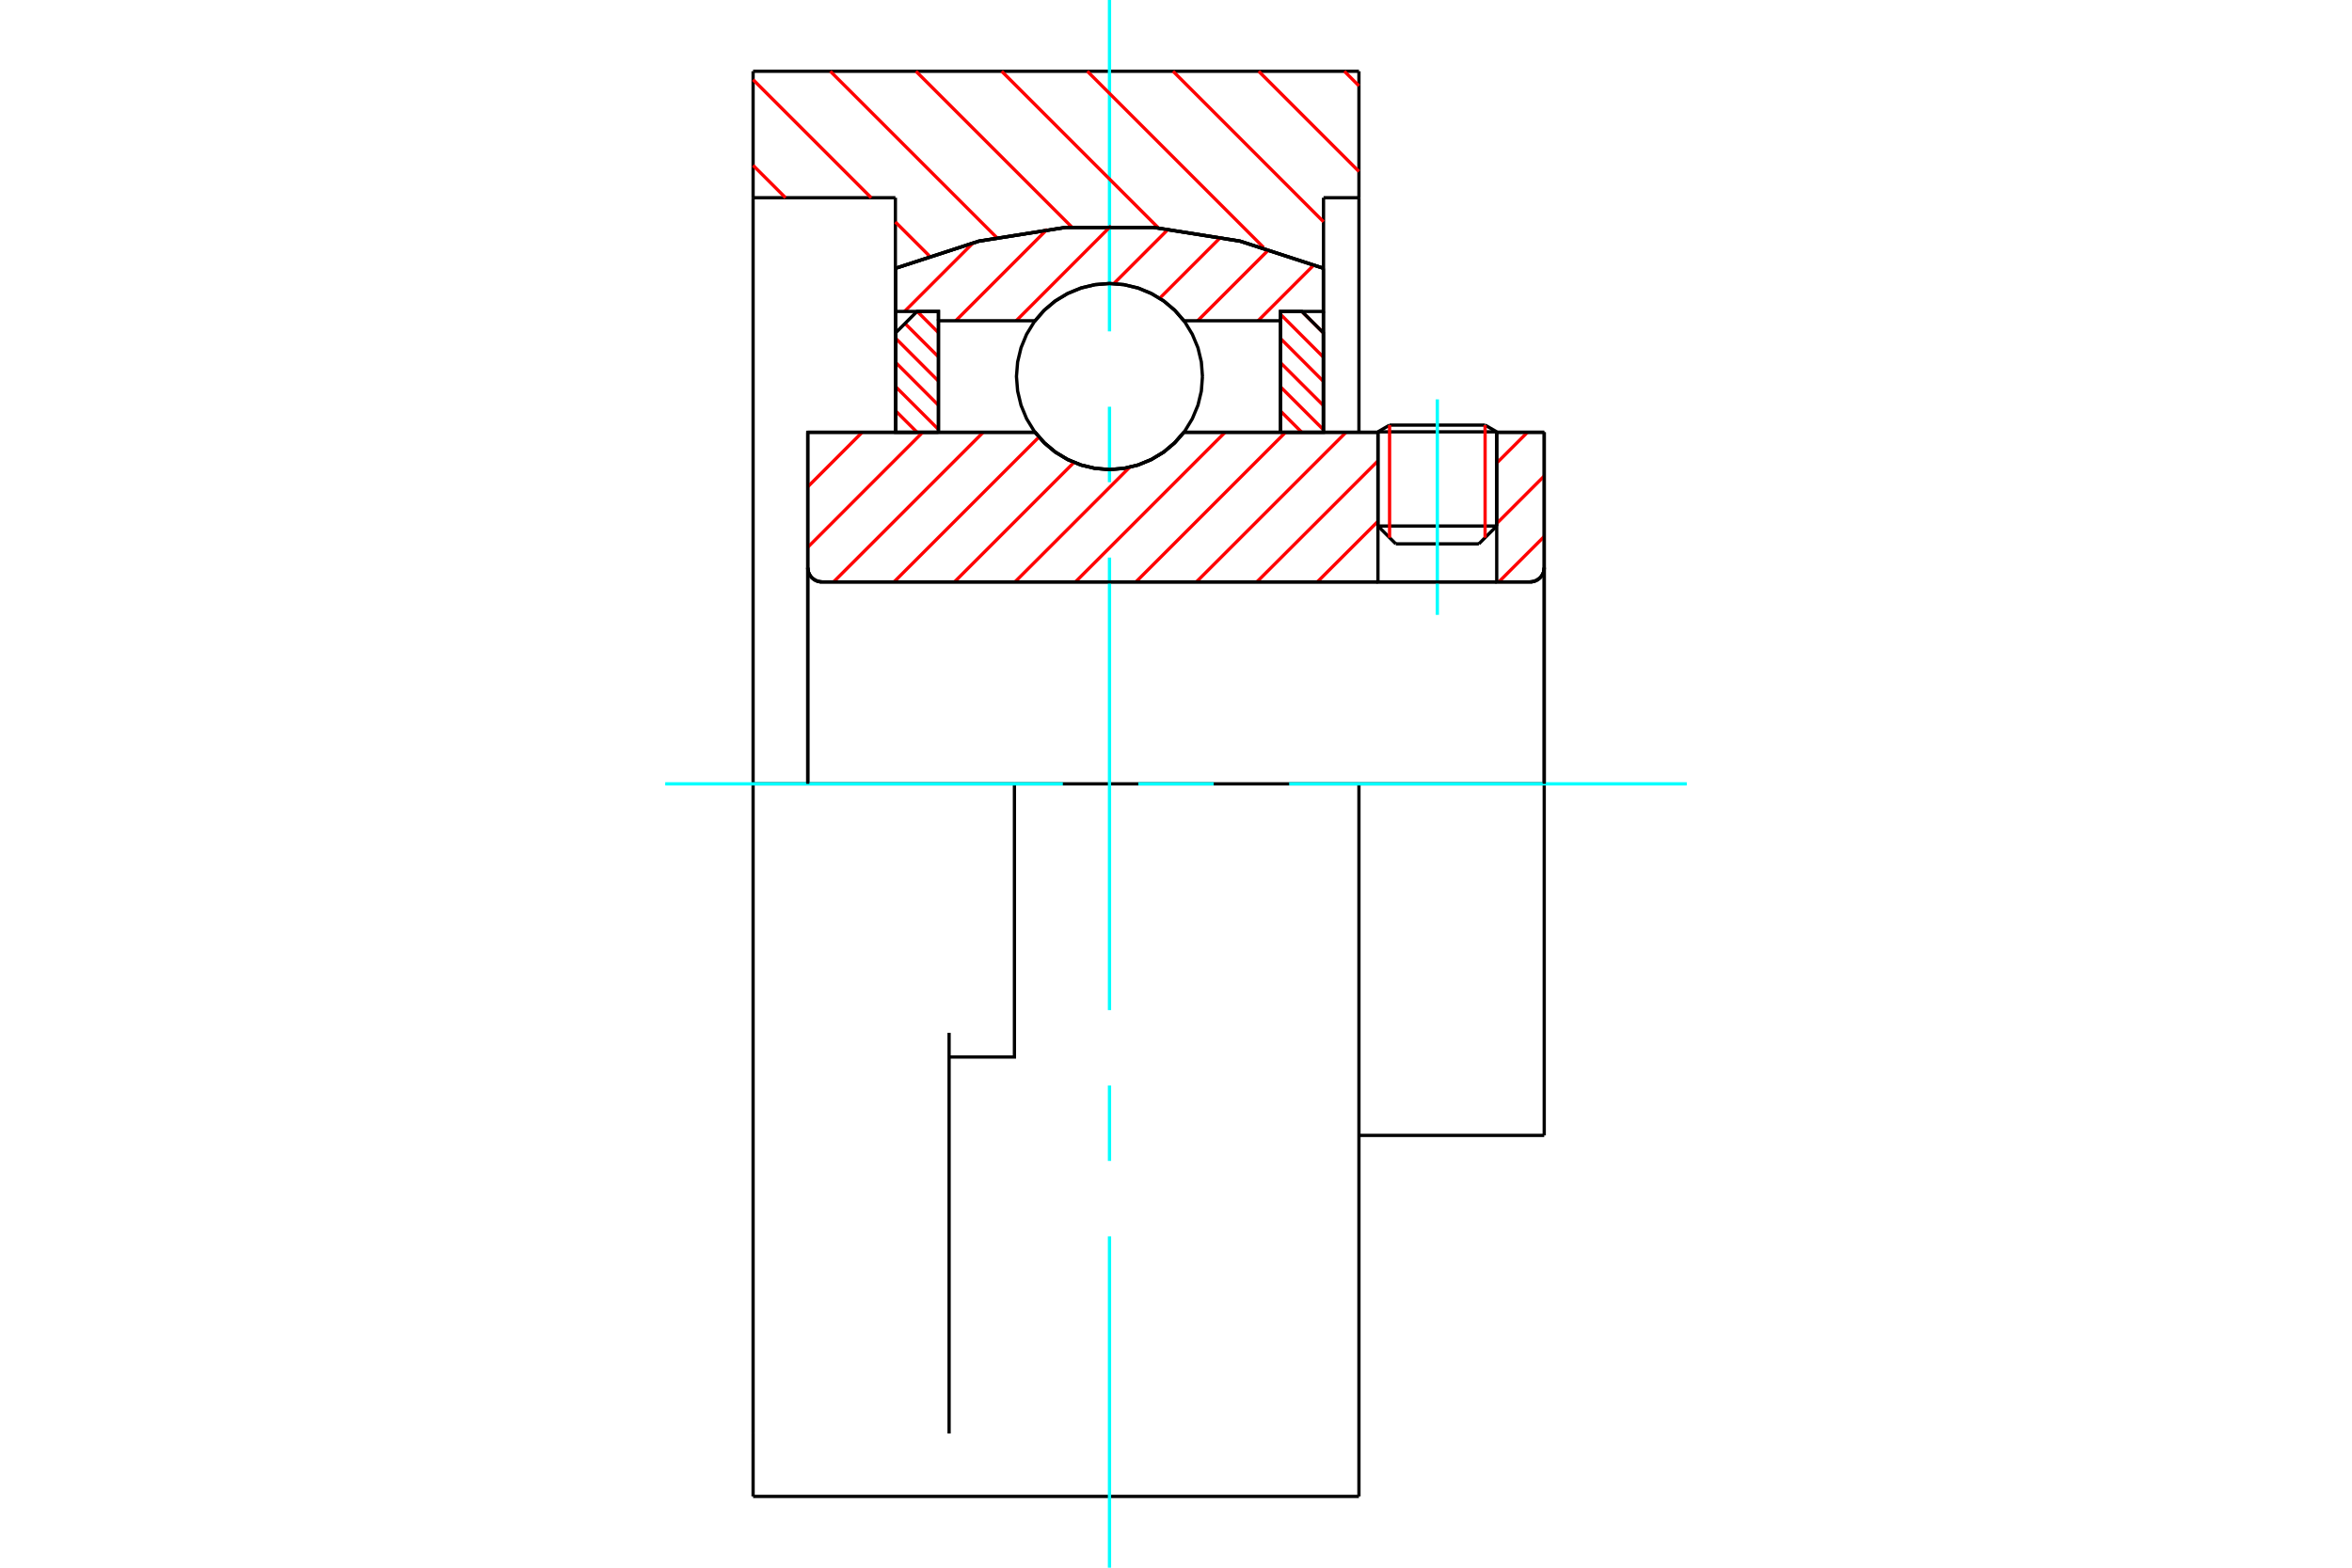 <?xml version="1.0" standalone="no"?>
<!DOCTYPE svg PUBLIC "-//W3C//DTD SVG 1.1//EN"
	"http://www.w3.org/Graphics/SVG/1.1/DTD/svg11.dtd">
<svg xmlns="http://www.w3.org/2000/svg" height="100%" width="100%" viewBox="0 0 36000 24000">
	<rect x="-1800" y="-1200" width="39600" height="26400" style="fill:#FFF"/>
	<g style="fill:none; fill-rule:evenodd" transform="matrix(1 0 0 1 0 0)">
		<g style="fill:none; stroke:#000; stroke-width:50; shape-rendering:geometricPrecision">
			<line x1="22909" y1="6611" x2="21091" y2="6611"/>
			<line x1="21269" y1="6508" x2="22731" y2="6508"/>
			<line x1="21091" y1="8053" x2="22909" y2="8053"/>
			<line x1="22636" y1="8326" x2="21364" y2="8326"/>
			<polyline points="23418,8909 23452,8906 23486,8898 23517,8885 23546,8867 23572,8845 23595,8819 23613,8790 23626,8758 23634,8725 23636,8691"/>
			<line x1="23636" y1="6618" x2="23636" y2="8691"/>
			<line x1="22909" y1="6618" x2="23636" y2="6618"/>
			<line x1="18121" y1="6618" x2="21091" y2="6618"/>
			<polyline points="15843,6618 15988,6783 16157,6924 16345,7037 16549,7120 16763,7171 16982,7188 17201,7171 17415,7120 17618,7037 17807,6924 17976,6783 18121,6618"/>
			<line x1="12364" y1="6618" x2="15843" y2="6618"/>
			<line x1="12364" y1="8691" x2="12364" y2="6618"/>
			<polyline points="12364,8691 12366,8725 12374,8758 12387,8790 12405,8819 12428,8845 12454,8867 12483,8885 12514,8898 12548,8906 12582,8909"/>
			<line x1="23418" y1="8909" x2="12582" y2="8909"/>
			<line x1="23636" y1="12000" x2="20800" y2="12000"/>
			<line x1="23636" y1="8691" x2="23636" y2="12000"/>
			<line x1="23636" y1="17382" x2="23636" y2="12000"/>
			<line x1="12364" y1="8691" x2="12364" y2="12000"/>
			<line x1="21269" y1="6508" x2="21091" y2="6611"/>
			<line x1="22909" y1="6611" x2="22731" y2="6508"/>
			<line x1="22636" y1="8326" x2="22909" y2="8053"/>
			<line x1="21091" y1="8053" x2="21364" y2="8326"/>
			<line x1="21091" y1="6611" x2="21091" y2="8053"/>
			<line x1="22909" y1="8053" x2="22909" y2="6611"/>
			<polyline points="23418,8909 23452,8906 23486,8898 23517,8885 23546,8867 23572,8845 23595,8819 23613,8790 23626,8758 23634,8725 23636,8691"/>
			<line x1="20800" y1="17382" x2="23636" y2="17382"/>
			<polyline points="12364,8691 12366,8725 12374,8758 12387,8790 12405,8819 12428,8845 12454,8867 12483,8885 12514,8898 12548,8906 12582,8909"/>
			<line x1="15527" y1="12000" x2="11527" y2="12000"/>
			<line x1="20800" y1="12000" x2="15527" y2="12000"/>
			<line x1="13705" y1="3027" x2="11527" y2="3027"/>
			<line x1="13705" y1="4108" x2="13705" y2="3027"/>
			<polyline points="20258,4108 18981,3692 17654,3481 16310,3481 14983,3692 13705,4108"/>
			<line x1="20258" y1="3027" x2="20258" y2="4108"/>
			<line x1="20800" y1="3027" x2="20258" y2="3027"/>
			<line x1="20800" y1="1091" x2="20800" y2="3027"/>
			<line x1="11527" y1="1091" x2="20800" y2="1091"/>
			<line x1="11527" y1="3027" x2="11527" y2="1091"/>
			<line x1="20800" y1="12000" x2="20800" y2="22909"/>
			<line x1="20800" y1="3027" x2="20800" y2="6618"/>
			<line x1="20258" y1="4108" x2="20258" y2="6618"/>
			<line x1="11527" y1="22909" x2="11527" y2="21945"/>
			<line x1="13705" y1="6618" x2="13705" y2="4108"/>
			<line x1="11527" y1="12000" x2="11527" y2="3027"/>
			<polyline points="11527,21945 11527,15812 11527,12000"/>
			<line x1="14527" y1="21945" x2="14527" y2="15812"/>
			<polyline points="14527,16182 15527,16182 15527,12000"/>
			<line x1="11527" y1="22909" x2="20800" y2="22909"/>
		</g>
		<g style="fill:none; stroke:#0FF; stroke-width:50; shape-rendering:geometricPrecision">
			<line x1="22000" y1="9413" x2="22000" y2="6114"/>
			<line x1="16982" y1="24000" x2="16982" y2="18927"/>
			<line x1="16982" y1="17773" x2="16982" y2="16618"/>
			<line x1="16982" y1="15464" x2="16982" y2="8536"/>
			<line x1="16982" y1="7382" x2="16982" y2="6227"/>
			<line x1="16982" y1="5073" x2="16982" y2="0"/>
			<line x1="10182" y1="12000" x2="16268" y2="12000"/>
			<line x1="17423" y1="12000" x2="18577" y2="12000"/>
			<line x1="19732" y1="12000" x2="25818" y2="12000"/>
		</g>
		<g style="fill:none; stroke:#F00; stroke-width:50; shape-rendering:geometricPrecision">
			<line x1="20577" y1="1091" x2="20800" y2="1314"/>
			<line x1="19266" y1="1091" x2="20800" y2="2625"/>
			<line x1="17955" y1="1091" x2="20258" y2="3395"/>
			<line x1="16643" y1="1091" x2="19342" y2="3790"/>
			<line x1="15332" y1="1091" x2="17730" y2="3489"/>
			<line x1="14020" y1="1091" x2="16407" y2="3478"/>
			<line x1="12709" y1="1091" x2="15254" y2="3635"/>
			<line x1="11527" y1="1220" x2="13334" y2="3027"/>
			<line x1="13705" y1="3399" x2="14223" y2="3916"/>
			<line x1="11527" y1="2532" x2="12023" y2="3027"/>
		</g>
		<g style="fill:none; stroke:#000; stroke-width:50; shape-rendering:geometricPrecision">
			<polyline points="20258,4108 18981,3692 17654,3481 16310,3481 14983,3692 13705,4108"/>
		</g>
		<g style="fill:none; stroke:#F00; stroke-width:50; shape-rendering:geometricPrecision">
			<line x1="22731" y1="6508" x2="22731" y2="8232"/>
			<line x1="21269" y1="8232" x2="21269" y2="6508"/>
			<line x1="13709" y1="6290" x2="14037" y2="6618"/>
			<line x1="13709" y1="5920" x2="14364" y2="6574"/>
			<line x1="13709" y1="5549" x2="14364" y2="6204"/>
			<line x1="13709" y1="5179" x2="14364" y2="5834"/>
			<line x1="13852" y1="4952" x2="14364" y2="5463"/>
			<line x1="14039" y1="4768" x2="14364" y2="5093"/>
		</g>
		<g style="fill:none; stroke:#000; stroke-width:50; shape-rendering:geometricPrecision">
			<polyline points="14364,6618 14364,4768 14036,4768 13709,5095 13709,6618 14364,6618"/>
		</g>
		<g style="fill:none; stroke:#F00; stroke-width:50; shape-rendering:geometricPrecision">
			<line x1="19926" y1="4768" x2="20255" y2="5096"/>
			<line x1="19600" y1="4812" x2="20255" y2="5467"/>
			<line x1="19600" y1="5182" x2="20255" y2="5837"/>
			<line x1="19600" y1="5553" x2="20255" y2="6207"/>
			<line x1="19600" y1="5923" x2="20255" y2="6577"/>
			<line x1="19600" y1="6293" x2="19925" y2="6618"/>
		</g>
		<g style="fill:none; stroke:#000; stroke-width:50; shape-rendering:geometricPrecision">
			<polyline points="19600,6618 19600,4768 19927,4768 20255,5095 20255,6618 19600,6618"/>
			<polyline points="18405,5764 18388,5541 18336,5324 18250,5118 18134,4927 17988,4757 17819,4612 17628,4496 17422,4410 17205,4358 16982,4340 16759,4358 16542,4410 16336,4496 16145,4612 15975,4757 15830,4927 15713,5118 15628,5324 15576,5541 15558,5764 15576,5987 15628,6204 15713,6410 15830,6601 15975,6771 16145,6916 16336,7032 16542,7118 16759,7170 16982,7188 17205,7170 17422,7118 17628,7032 17819,6916 17988,6771 18134,6601 18250,6410 18336,6204 18388,5987 18405,5764"/>
		</g>
		<g style="fill:none; stroke:#F00; stroke-width:50; shape-rendering:geometricPrecision">
			<line x1="20114" y1="4053" x2="19257" y2="4910"/>
			<line x1="19426" y1="3816" x2="18332" y2="4910"/>
			<line x1="18688" y1="3628" x2="17750" y2="4566"/>
			<line x1="17884" y1="3506" x2="17048" y2="4342"/>
			<line x1="17007" y1="3457" x2="15555" y2="4910"/>
			<line x1="16031" y1="3508" x2="14629" y2="4910"/>
			<line x1="14898" y1="3715" x2="13845" y2="4768"/>
		</g>
		<g style="fill:none; stroke:#000; stroke-width:50; shape-rendering:geometricPrecision">
			<polyline points="13709,6618 13709,4768 13709,4106"/>
			<polyline points="20255,4106 18978,3691 17653,3481 16311,3481 14985,3691 13709,4106"/>
			<polyline points="20255,4106 20255,4768 19600,4768 19600,4910 19600,6618"/>
			<polyline points="19600,4910 18121,4910 17976,4745 17807,4604 17618,4491 17415,4408 17201,4357 16982,4340 16763,4357 16549,4408 16345,4491 16157,4604 15988,4745 15843,4910 14364,4910 14364,6618"/>
			<polyline points="14364,4910 14364,4768 13709,4768"/>
			<line x1="20255" y1="4768" x2="20255" y2="6618"/>
		</g>
		<g style="fill:none; stroke:#F00; stroke-width:50; shape-rendering:geometricPrecision">
			<line x1="23636" y1="8213" x2="22940" y2="8909"/>
			<line x1="23636" y1="7287" x2="22909" y2="8014"/>
			<line x1="23380" y1="6618" x2="22909" y2="7089"/>
			<line x1="21091" y1="8907" x2="21089" y2="8909"/>
			<line x1="21091" y1="7981" x2="20163" y2="8909"/>
			<line x1="21091" y1="7056" x2="19237" y2="8909"/>
			<line x1="20603" y1="6618" x2="18312" y2="8909"/>
			<line x1="19677" y1="6618" x2="17386" y2="8909"/>
			<line x1="18751" y1="6618" x2="16460" y2="8909"/>
			<line x1="17291" y1="7153" x2="15535" y2="8909"/>
			<line x1="16439" y1="7079" x2="14609" y2="8909"/>
			<line x1="15902" y1="6691" x2="13683" y2="8909"/>
			<line x1="15049" y1="6618" x2="12758" y2="8909"/>
			<line x1="14123" y1="6618" x2="12364" y2="8378"/>
			<line x1="13197" y1="6618" x2="12364" y2="7452"/>
		</g>
		<g style="fill:none; stroke:#000; stroke-width:50; shape-rendering:geometricPrecision">
			<line x1="23636" y1="12000" x2="23636" y2="6618"/>
			<polyline points="23418,8909 23452,8906 23486,8898 23517,8885 23546,8867 23572,8845 23595,8819 23613,8790 23626,8758 23634,8725 23636,8691"/>
			<polyline points="23418,8909 22909,8909 22909,6618"/>
			<polyline points="22909,8909 21091,8909 21091,6618"/>
			<line x1="21091" y1="8909" x2="12582" y2="8909"/>
			<polyline points="12364,8691 12366,8725 12374,8758 12387,8790 12405,8819 12428,8845 12454,8867 12483,8885 12514,8898 12548,8906 12582,8909"/>
			<polyline points="12364,8691 12364,6618 13018,6618 15843,6618 15988,6783 16157,6924 16345,7037 16549,7120 16763,7171 16982,7188 17201,7171 17415,7120 17618,7037 17807,6924 17976,6783 18121,6618 21091,6618"/>
			<line x1="22909" y1="6618" x2="23636" y2="6618"/>
			<line x1="12364" y1="12000" x2="12364" y2="8691"/>
		</g>
	</g>
</svg>
